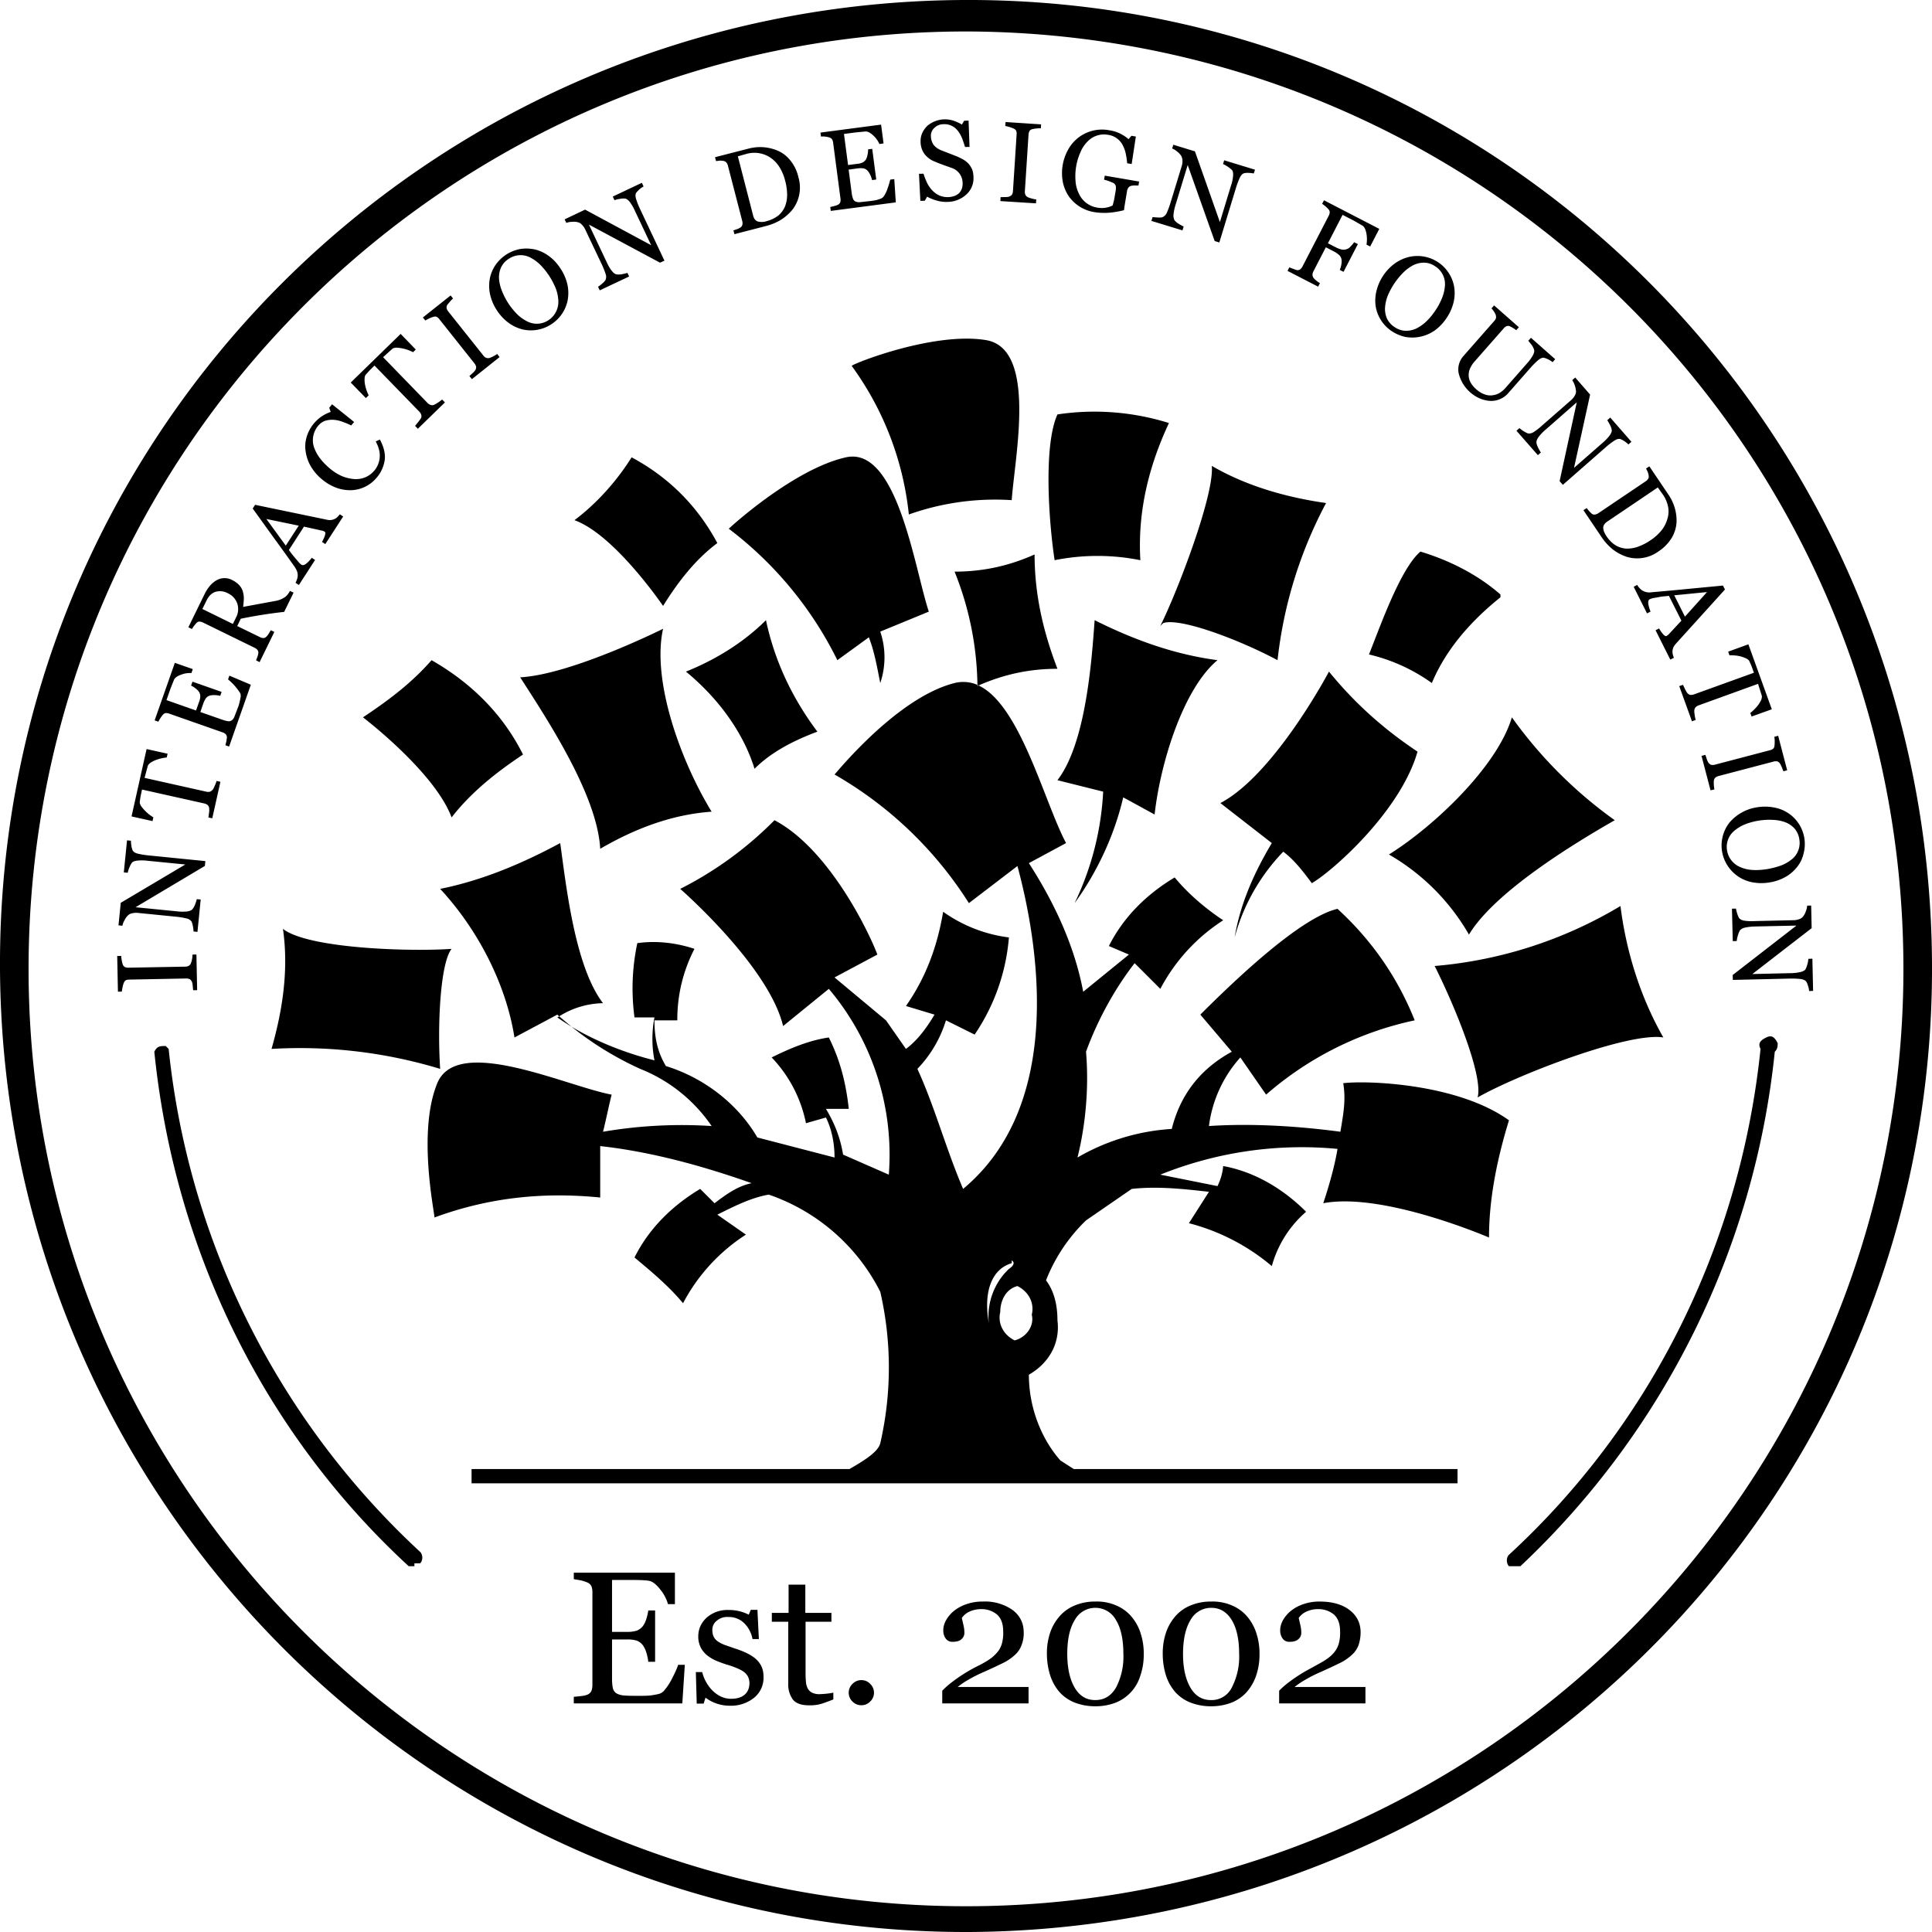 <svg xmlns="http://www.w3.org/2000/svg" viewBox="0 0 24 24"><path d="M0 12.036C-.035 5.397 5.326.036 11.964 0s12 5.326 12.036 11.965S18.674 23.964 12.036 24H12C5.397 24 .036 18.639 0 12.036m.355 0C.355 18.462 5.574 23.68 12 23.68s11.645-5.218 11.645-11.644S18.461.426 12.036.391H12C5.574.391.355 5.61.355 12.036m13.708 8.055a.6.6 0 0 1 .109.207.8.8 0 0 1 .036.247.8.8 0 0 1-.045.279.52.52 0 0 1-.312.33.7.7 0 0 1-.245.042.7.7 0 0 1-.263-.049.5.5 0 0 1-.188-.135.6.6 0 0 1-.112-.209.9.9 0 0 1-.038-.258.8.8 0 0 1 .036-.25.6.6 0 0 1 .113-.207.5.5 0 0 1 .189-.141.65.65 0 0 1 .264-.052.6.6 0 0 1 .269.053.5.5 0 0 1 .187.143m1.438 0a.6.6 0 0 1 .109.207.8.8 0 0 1 .036.247.8.8 0 0 1-.045.279.6.6 0 0 1-.122.204.5.5 0 0 1-.19.126.7.7 0 0 1-.245.042.7.7 0 0 1-.263-.049.5.5 0 0 1-.188-.135.6.6 0 0 1-.112-.209.9.9 0 0 1-.037-.258.8.8 0 0 1 .036-.25.6.6 0 0 1 .112-.207.5.5 0 0 1 .189-.141.65.65 0 0 1 .264-.052.6.6 0 0 1 .269.053.5.5 0 0 1 .187.143m-6.113.516a.3.3 0 0 1 .072.095q.025.054.025.132a.32.32 0 0 1-.117.256.46.46 0 0 1-.304.099.5.5 0 0 1-.3-.1l-.023.074h-.086l-.011-.392h.079a.5.5 0 0 0 .111.212.4.4 0 0 0 .107.085.3.3 0 0 0 .14.035q.11 0 .169-.051t.06-.143a.2.2 0 0 0-.019-.083.2.2 0 0 0-.055-.061.5.5 0 0 0-.093-.047 1 1 0 0 0-.123-.042 2 2 0 0 1-.119-.044.5.5 0 0 1-.113-.066.3.3 0 0 1-.082-.098.3.3 0 0 1-.032-.138q0-.138.103-.234A.39.39 0 0 1 9.052 20a.53.53 0 0 1 .249.058l.026-.06h.082l.018.363h-.079a.37.37 0 0 0-.104-.198.27.27 0 0 0-.194-.076.2.2 0 0 0-.147.047.14.14 0 0 0-.054.114q0 .051.018.086a.15.15 0 0 0 .053.058.4.4 0 0 0 .086.043l.129.045q.076.024.142.056a.5.5 0 0 1 .111.071m.964.504q-.074.03-.141.052a.5.5 0 0 1-.162.021q-.142 0-.2-.072a.32.32 0 0 1-.057-.202v-.764h-.204v-.11h.208v-.351h.208v.351h.324v.11h-.321v.63q0 .072.005.119a.2.2 0 0 0 .024.083.12.12 0 0 0 .055.05.2.2 0 0 0 .099.017 1 1 0 0 0 .162-.018zm.505-.083a.15.15 0 0 1-.047.109.15.15 0 0 1-.11.046.15.15 0 0 1-.11-.046.15.15 0 0 1-.047-.109.15.15 0 0 1 .047-.11.15.15 0 0 1 .11-.047q.065 0 .11.047a.15.15 0 0 1 .047.11m-2.35-.347-.031.479H7.128v-.082q.034-.002.092-.009a.3.3 0 0 0 .074-.016.1.1 0 0 0 .051-.044.2.2 0 0 0 .014-.07v-1.167a.2.2 0 0 0-.012-.067.1.1 0 0 0-.053-.048.5.5 0 0 0-.083-.026l-.083-.014v-.081h1.256v.391h-.086a.5.5 0 0 0-.098-.184q-.076-.098-.145-.107a1 1 0 0 0-.085-.007q-.05-.002-.112-.002h-.255v.645h.183a.4.4 0 0 0 .129-.017.2.2 0 0 0 .071-.055.3.3 0 0 0 .043-.089.6.6 0 0 0 .024-.105h.085v.637h-.085a.6.6 0 0 0-.025-.117.3.3 0 0 0-.042-.088.17.17 0 0 0-.081-.059.4.4 0 0 0-.119-.013h-.183v.486q0 .073.01.116a.1.1 0 0 0 .04.064q.03.02.081.028.052.006.147.006h.099q.062 0 .105-.005a1 1 0 0 0 .089-.016.14.14 0 0 0 .066-.033.7.7 0 0 0 .111-.166q.058-.112.073-.165zm8.455.479H15.89v-.157a1 1 0 0 1 .086-.079 2 2 0 0 1 .24-.163l.145-.08q.09-.048.139-.085a.4.4 0 0 0 .089-.09.3.3 0 0 0 .042-.089.5.5 0 0 0 .016-.151q0-.142-.077-.21a.3.3 0 0 0-.196-.067q-.075 0-.141.029a.23.23 0 0 0-.1.081l.02.087a.4.4 0 0 1 .012.098.1.1 0 0 1-.036.078q-.035.033-.107.033a.1.1 0 0 1-.088-.039.17.17 0 0 1-.031-.106q0-.061.035-.124a.4.4 0 0 1 .098-.115.5.5 0 0 1 .156-.084.6.6 0 0 1 .2-.032q.235 0 .372.105.138.105.138.279a.5.5 0 0 1-.024.152.3.3 0 0 1-.08.122.6.6 0 0 1-.142.1 7 7 0 0 1-.248.116q-.1.043-.185.093a1 1 0 0 0-.141.094h.88zm-4.185 0h-1.072v-.157a1 1 0 0 1 .085-.079 2 2 0 0 1 .386-.243q.09-.048.139-.085a.5.5 0 0 0 .089-.09.3.3 0 0 0 .042-.089.5.5 0 0 0 .016-.151q0-.142-.077-.21a.3.3 0 0 0-.196-.067q-.075 0-.141.029a.23.23 0 0 0-.1.081l.02.087a.4.4 0 0 1 .012.098.1.1 0 0 1-.036.078q-.035.033-.107.033a.1.1 0 0 1-.088-.039.17.17 0 0 1-.031-.106q0-.061.035-.124a.4.4 0 0 1 .098-.115.5.5 0 0 1 .156-.084.6.6 0 0 1 .2-.032.6.6 0 0 1 .372.105q.138.105.138.279a.4.4 0 0 1-.025.152.3.3 0 0 1-.079.122.6.6 0 0 1-.142.1 7 7 0 0 1-.248.116q-.1.043-.186.093a1 1 0 0 0-.14.094h.88zm1.178-.615q0-.272-.093-.422a.29.29 0 0 0-.254-.15.29.29 0 0 0-.256.15q-.094.15-.094.422 0 .259.09.416.09.158.258.158t.259-.158a.83.83 0 0 0 .09-.416m1.438 0q0-.272-.093-.422t-.253-.15a.29.29 0 0 0-.257.15q-.093.15-.094.422 0 .259.09.416.09.158.258.158a.28.28 0 0 0 .259-.158.83.83 0 0 0 .09-.416M5.148 19.456h-.071c-1.811-1.669-2.911-3.941-3.16-6.391.036-.071.071-.071.142-.071l.036.036a9.9 9.9 0 0 0 3.124 6.248c.036.036.036.107 0 .142h-.071zm13.739 0h-.142c-.035-.036-.035-.107 0-.142 1.776-1.634 2.876-3.87 3.125-6.284-.036-.071 0-.107.071-.142.071-.036.106 0 .142.071 0 .035 0 .071-.036.106a10.2 10.2 0 0 1-3.16 6.391M12.142 8.508a3.9 3.9 0 0 0-.284-1.407c.355 0 .675-.071.994-.213 0 .497.107.958.284 1.42-.35 0-.665.069-.98.207.518.242.815 1.446 1.087 1.958l-.462.249c.32.497.568 1.03.675 1.598l.568-.462-.249-.106c.178-.355.462-.639.817-.852.177.213.39.39.603.532a2.27 2.27 0 0 0-.781.852l-.319-.319c-.249.319-.462.71-.604 1.1.036.426 0 .888-.106 1.314a2.65 2.65 0 0 1 1.171-.355q.16-.64.746-.959l-.391-.461c.426-.426 1.243-1.207 1.704-1.314q.64.586.959 1.385a4.1 4.1 0 0 0-1.846.923l-.32-.462a1.57 1.57 0 0 0-.39.852c.532-.035 1.1 0 1.633.071.035-.213.071-.39.035-.603.284-.036 1.42 0 2.059.461-.142.462-.248.959-.248 1.456 0 0-1.314-.568-2.059-.426.071-.213.142-.462.177-.675a4.7 4.7 0 0 0-2.201.32l.71.142a.7.7 0 0 0 .071-.249c.391.071.746.284 1.03.568a1.37 1.37 0 0 0-.426.675 2.6 2.6 0 0 0-1.03-.533l.249-.39c-.32-.036-.639-.071-.959-.036l-.568.391a2.1 2.1 0 0 0-.497.745c.107.142.142.32.142.497.036.284-.106.533-.355.675 0 .39.142.781.391 1.065l.167.107h4.767v.177H5.858v-.177h4.694c.203-.116.357-.218.383-.32a4.2 4.2 0 0 0 0-1.882A2.44 2.44 0 0 0 9.55 14.84c-.213.036-.426.142-.639.249l.355.248a2.27 2.27 0 0 0-.781.852c-.177-.213-.39-.39-.603-.568.177-.355.461-.639.816-.852l.178.178c.142-.107.284-.213.461-.249-.603-.213-1.242-.39-1.881-.461v.639c-.71-.071-1.385 0-2.059.248 0-.071-.213-1.065.035-1.668.249-.604 1.598.035 2.166.142-.036.142-.071.319-.107.461a5.8 5.8 0 0 1 1.349-.071 1.94 1.94 0 0 0-.887-.71 4 4 0 0 1-.852-.523 4 4 0 0 1-.178-.116l.024-.014-.024-.021-.532.284c-.107-.675-.462-1.349-.923-1.846.532-.107 1.029-.32 1.491-.569.071.498.177 1.527.532 1.989a1.05 1.05 0 0 0-.544.163q.077.067.154.13c.316.188.672.327 1.029.417a1.4 1.4 0 0 1 0-.533h-.248a2.7 2.7 0 0 1 .035-.923c.249-.035.497 0 .71.071a1.9 1.9 0 0 0-.213.888H8.13c0 .213.036.39.142.568.462.142.888.461 1.136.887l.959.249c0-.178-.036-.355-.107-.497l-.248.071a1.65 1.65 0 0 0-.426-.817c.213-.106.461-.213.71-.248.142.284.213.568.248.887h-.284c.107.178.178.355.213.568l.568.249a3.19 3.19 0 0 0-.745-2.308l-.568.462C9.55 12 8.45 11.042 8.45 11.042a4.5 4.5 0 0 0 1.171-.853c.675.355 1.172 1.385 1.278 1.669l-.532.284.639.533.248.355c.142-.107.249-.249.355-.426l-.355-.107c.249-.355.391-.745.462-1.171.248.177.533.284.817.319a2.5 2.5 0 0 1-.426 1.207l-.356-.177a1.5 1.5 0 0 1-.355.603c.213.462.355.994.568 1.491 1.279-1.065.924-3.088.675-4.011l-.603.461a4.8 4.8 0 0 0-1.669-1.598c.035-.035.781-.958 1.491-1.136a.44.44 0 0 1 .284.023v.013l.014-.006zm.675 7.823c.035-.142-.036-.284-.178-.355-.142.036-.213.178-.213.32-.035.142.036.284.178.355.142-.036.248-.178.213-.32m-.249-.639c-.248.071-.355.355-.284.746a.81.81 0 0 1 .249-.675c.106-.071.035-.106.035-.106zm5.787-2.059c.071-.248-.249-1.065-.533-1.633a5.36 5.36 0 0 0 2.308-.745c.071.568.249 1.136.533 1.633-.426-.071-1.811.461-2.308.745M5.61 11.787c-.142.178-.178.959-.142 1.491a6 6 0 0 0-2.095-.248c.142-.497.213-.994.142-1.491.319.248 1.598.284 2.095.248m-3.17.07.009.443-.05.001-.005-.054a.2.2 0 0 0-.009-.049.1.1 0 0 0-.025-.033.1.1 0 0 0-.044-.01l-.713.014a.1.1 0 0 0-.04.008q-.016.009-.027.037a.3.3 0 0 0-.014.053.3.3 0 0 0-.008.051l-.049.001-.009-.443.05-.001q0 .022.006.052a.3.3 0 0 0 .012.051q.009.026.028.035a.1.1 0 0 0 .042.008l.712-.013a.1.1 0 0 0 .04-.011.07.07 0 0 0 .027-.035.3.3 0 0 0 .018-.104zm20.033.454a.2.2 0 0 0-.012-.06.2.2 0 0 0-.023-.057q-.018-.024-.067-.032a1 1 0 0 0-.125-.006l-.72.017-.002-.061.792-.614-.508.011a.7.7 0 0 0-.131.014.12.12 0 0 0-.064.035.4.4 0 0 0-.039.132l-.049.001-.01-.403.05-.001a.4.4 0 0 0 .038.117.1.1 0 0 0 .06.032.6.6 0 0 0 .136.006l.485-.011a.2.2 0 0 0 .063-.012.1.1 0 0 0 .049-.031.2.2 0 0 0 .037-.069.2.2 0 0 0 .016-.069l.05-.001.006.281-.737.57.467-.011a.6.6 0 0 0 .132-.014q.046-.012.061-.033a.3.3 0 0 0 .024-.064.3.3 0 0 0 .012-.067l.05-.002.009.4zM15.16 9.976c.674-.355 1.349-1.633 1.349-1.633.319.391.674.71 1.1.994-.213.746-1.065 1.492-1.313 1.634-.107-.142-.213-.285-.355-.391a2.46 2.46 0 0 0-.604 1.065c.071-.426.249-.816.462-1.172zm2.094.639c.568-.355 1.349-1.1 1.527-1.704a5.5 5.5 0 0 0 1.278 1.278c-.497.284-1.491.888-1.811 1.421a2.7 2.7 0 0 0-.994-.995m-15.627-.171a.3.3 0 0 0 .005.06.2.2 0 0 0 .016.06q.014.027.062.04a1 1 0 0 0 .124.021l.717.072-.006.06-.861.513.505.05a.6.6 0 0 0 .132.003q.047-.006.068-.027a.2.2 0 0 0 .035-.062.4.4 0 0 0 .02-.064l.049.004-.04.402-.049-.005a.4.4 0 0 0-.023-.121.1.1 0 0 0-.056-.039 1 1 0 0 0-.135-.023l-.482-.048a.2.2 0 0 0-.065.005.1.1 0 0 0-.051.024.2.2 0 0 0-.046.064.2.2 0 0 0-.025.067l-.049-.005.028-.28.802-.476-.466-.046a.6.6 0 0 0-.133-.002q-.046.006-.064.025a.3.3 0 0 0-.032.061.3.3 0 0 0-.02.065l-.049-.005.04-.398zm12.326-.539c-.107.462-.32.924-.604 1.314a3.6 3.6 0 0 0 .355-1.385l-.568-.142c.355-.461.426-1.491.462-1.988.497.249.994.426 1.526.497-.426.355-.71 1.278-.781 1.917zm8.372.864a.5.5 0 0 1-.147.126.6.6 0 0 1-.204.068.6.6 0 0 1-.216-.005.47.47 0 0 1-.301-.21.46.46 0 0 1 .029-.532.56.56 0 0 1 .344-.188.6.6 0 0 1 .218.005.46.46 0 0 1 .356.572.4.4 0 0 1-.079.164m-.705.003q.068.03.149.035.082.005.179-.01a1 1 0 0 0 .181-.047.5.5 0 0 0 .134-.079.26.26 0 0 0 .089-.244.26.26 0 0 0-.059-.134.3.3 0 0 0-.116-.079.5.5 0 0 0-.149-.029.84.84 0 0 0-.348.054.5.5 0 0 0-.132.078.26.26 0 0 0-.094.247.27.27 0 0 0 .166.208m-12.78-.689c-.497.035-.958.213-1.384.461-.036-.674-.675-1.633-.994-2.13.639-.035 1.775-.603 1.775-.603-.142.639.213 1.633.603 2.272m-6.758-.72-.011.047a.5.5 0 0 0-.134.031.3.3 0 0 0-.064.032.1.1 0 0 0-.037.04l-.04.15.769.172a.1.1 0 0 0 .043 0 .1.1 0 0 0 .036-.027.3.3 0 0 0 .024-.048.3.3 0 0 0 .022-.059l.048.011-.101.453-.048-.01.008-.059a.2.2 0 0 0 .001-.057.06.06 0 0 0-.018-.038.1.1 0 0 0-.042-.02l-.774-.173-.019.091-.009.061q-.002.022.016.052a.5.5 0 0 0 .153.141l-.01.047-.261-.058.187-.837zm3.528.791c-.213-.568-1.101-1.243-1.101-1.243.32-.213.604-.426.852-.71.497.284.888.675 1.136 1.172-.319.213-.639.461-.887.781m15.639-.336-.112-.428.048-.013.017.052a.2.2 0 0 0 .021.046.1.1 0 0 0 .032.026.1.1 0 0 0 .045-.001l.689-.181a.1.1 0 0 0 .038-.018q.014-.012.017-.042.002-.022.002-.054a.3.3 0 0 0-.005-.052l.048-.013.112.429-.047.012-.019-.048q-.011-.028-.024-.048-.015-.022-.035-.027a.1.1 0 0 0-.042.002l-.689.181a.1.1 0 0 0-.037.02.06.06 0 0 0-.018.04q-.002.015 0 .049a.4.4 0 0 0 .007.056zM8.521 8.343c.355-.142.71-.355.994-.639q.159.746.639 1.385c-.284.106-.568.248-.781.461-.142-.461-.462-.887-.852-1.207m-5.672.05.267.113-.27.768-.046-.016.013-.054.006-.046a.06.06 0 0 0-.016-.038.1.1 0 0 0-.037-.022l-.664-.233a.1.1 0 0 0-.041-.007q-.019.001-.038.021a.5.5 0 0 0-.056.086l-.046-.016.251-.715.223.078-.017.049a.3.3 0 0 0-.125.019q-.07.024-.09.061l-.044.11-.051.146.367.129.037-.104a.2.2 0 0 0 .016-.077.1.1 0 0 0-.017-.052.2.2 0 0 0-.042-.042.3.3 0 0 0-.055-.034l.017-.049.362.127-.017.049a.3.3 0 0 0-.071-.009.2.2 0 0 0-.059.006.1.1 0 0 0-.049.034.3.3 0 0 0-.032.065l-.036.105.277.097q.042.014.068.017a.06.06 0 0 0 .044-.01.1.1 0 0 0 .032-.041l.053-.138a1 1 0 0 0 .027-.115q.002-.029-.006-.044a.7.7 0 0 0-.151-.171zm18.91.508-.016-.044a.6.6 0 0 0 .097-.098.4.4 0 0 0 .037-.062.1.1 0 0 0 .009-.054l-.047-.148-.74.268a.1.1 0 0 0-.036.023.07.07 0 0 0-.016.042.3.3 0 0 0 .005.054.3.3 0 0 0 .013.061l-.047.017-.158-.437.047-.016.025.054q.018.036.029.048.015.018.035.023a.1.1 0 0 0 .047-.006l.745-.269-.032-.088-.025-.056q-.01-.02-.042-.035a.4.4 0 0 0-.143-.036.4.4 0 0 0-.062-.001l-.016-.046.251-.091.291.807zm-11.357-.7a4.6 4.6 0 0 0-1.349-1.633c.036-.035.817-.745 1.456-.887s.852 1.384 1.029 1.917l-.603.248a1 1 0 0 1 0 .639c-.036-.177-.071-.39-.142-.568zm8.237-.781c-.355.284-.675.639-.852 1.065a2.2 2.2 0 0 0-.781-.355c.142-.355.39-1.065.639-1.278.355.107.71.284.994.533zM3.647 7.362l-.117.239a6 6 0 0 0-.539.085l-.044.091.281.137a.1.1 0 0 0 .042.012q.02.001.039-.017a.2.2 0 0 0 .028-.035l.027-.045.044.021-.183.375-.044-.022.017-.045a.2.2 0 0 0 .011-.044.06.06 0 0 0-.01-.039.1.1 0 0 0-.036-.028l-.64-.313a.1.1 0 0 0-.042-.012q-.02-.003-.04.016a.5.5 0 0 0-.057.076l-.044-.022.2-.409a.5.5 0 0 1 .063-.1.3.3 0 0 1 .081-.071.2.2 0 0 1 .095-.03.2.2 0 0 1 .108.025.3.3 0 0 1 .083.06.2.2 0 0 1 .046.079.3.3 0 0 1 .013.09 1 1 0 0 1-.009.103l.396-.073a.3.3 0 0 0 .13-.053.2.2 0 0 0 .032-.034l.025-.038zm10.767.413c.213-.426.675-1.633.639-1.988.426.249.923.391 1.42.462a5.4 5.4 0 0 0-.603 1.952c-.462-.248-1.207-.532-1.42-.461zm6.335.419-.183-.365.044-.022a.4.4 0 0 0 .052.074q.026.027.039.02l.013-.008.013-.011.16-.172-.155-.308-.09.009-.118.021-.029.011q-.025.012-.019.058a.4.4 0 0 0 .028.096l-.044.023-.166-.331.044-.023a.2.2 0 0 0 .063.069.17.17 0 0 0 .118.022q.2-.017.445-.041l.439-.042.025.049-.611.675a.2.2 0 0 0-.028.04.2.2 0 0 0-.013.048.2.2 0 0 0 .004.044l.013.042zM2.827 7.368a.2.2 0 0 0-.15-.016q-.07.023-.111.107l-.052.106.379.186.04-.082a.22.22 0 0 0 .015-.17.22.22 0 0 0-.121-.131m18.104.292.274-.305-.407.04zM8.237 7.527s-.604-.888-1.101-1.065c.284-.213.533-.497.71-.781q.693.372 1.065 1.065c-.284.213-.497.497-.674.781M4.263 6.416l-.222.343L4 6.732a.4.4 0 0 0 .037-.083q.01-.035-.002-.043l-.014-.008-.015-.005-.23-.051-.187.29q.03.043.054.072l.078.092.023.019q.024.015.06-.013a.4.4 0 0 0 .069-.073l.041.027-.201.311-.042-.027a.3.3 0 0 0 .018-.042.15.15 0 0 0 0-.104.3.3 0 0 0-.031-.056q-.115-.163-.261-.363l-.258-.358.03-.046.891.185a.14.14 0 0 0 .096-.009.1.1 0 0 0 .037-.026l.029-.032zm9.903.543a2.7 2.7 0 0 0-1.065 0c-.071-.462-.142-1.42.035-1.811a3.1 3.1 0 0 1 1.385.107c-.249.532-.391 1.1-.355 1.704m6.436-.109a.45.45 0 0 1-.401.065.6.6 0 0 1-.169-.092.7.7 0 0 1-.134-.147l-.228-.338.041-.027a.4.4 0 0 0 .063.071.05.05 0 0 0 .039.01.1.1 0 0 0 .041-.016l.589-.397a.1.1 0 0 0 .03-.03q.012-.017.007-.043a.2.2 0 0 0-.013-.047l-.019-.039.041-.027.24.356a.57.57 0 0 1 .098.326.43.43 0 0 1-.058.203.54.54 0 0 1-.167.172m-.095-.141a.6.6 0 0 0 .134-.122.4.4 0 0 0 .072-.142.3.3 0 0 0 .009-.147.4.4 0 0 0-.06-.147l-.068-.096-.626.423q-.053.035-.052.079 0 .044.043.108.05.072.112.11a.3.3 0 0 0 .131.04.4.4 0 0 0 .147-.024.7.7 0 0 0 .158-.082M3.711 6.53l-.402-.083.241.331zm8.857-.317a3.2 3.2 0 0 0-1.278.178 3.8 3.8 0 0 0-.71-1.846c.035-.036 1.029-.426 1.669-.32.639.107.355 1.456.319 1.988m-7.891-.277a.43.43 0 0 1-.303.153.5.5 0 0 1-.185-.026.6.6 0 0 1-.187-.107.6.6 0 0 1-.142-.165.5.5 0 0 1-.063-.183.4.4 0 0 1 .013-.182.47.47 0 0 1 .298-.309l-.018-.052.035-.043.274.22-.036.043a1 1 0 0 0-.107-.045.4.4 0 0 0-.112-.025.3.3 0 0 0-.107.013.2.2 0 0 0-.087.064.28.28 0 0 0-.054.249.5.5 0 0 0 .07.14q.053.073.134.141.073.06.149.093a.5.5 0 0 0 .15.036.3.3 0 0 0 .139-.022.3.3 0 0 0 .112-.083.29.29 0 0 0 .054-.275.4.4 0 0 0-.037-.087l.052-.024q.075.14.06.255a.43.43 0 0 1-.102.221m15.552-.415a.3.3 0 0 0-.047-.038.3.3 0 0 0-.054-.029q-.03-.008-.073.019a1 1 0 0 0-.099.075l-.542.475-.04-.046.213-.979-.382.335a.6.6 0 0 0-.091.094q-.028.038-.028.068 0 .022.022.068a1 1 0 0 0 .033.059l-.037.032-.266-.303.037-.033a.4.4 0 0 0 .105.066.1.1 0 0 0 .067-.014.7.7 0 0 0 .108-.083l.365-.319a.2.2 0 0 0 .04-.05.1.1 0 0 0 .018-.055.3.3 0 0 0-.047-.141l.037-.032.185.212-.2.91.352-.308a.6.6 0 0 0 .092-.096q.027-.039.025-.064A.2.2 0 0 0 20 5.279a1 1 0 0 0-.034-.059l.037-.033.263.301zM5.165 4.342l-.034.033a.5.5 0 0 0-.203-.056q-.035 0-.053.013l-.116.105.553.57a.1.1 0 0 0 .037.023.06.06 0 0 0 .045-.002.5.5 0 0 0 .098-.065l.035.036-.336.327-.035-.036a1 1 0 0 0 .072-.092.06.06 0 0 0 .006-.042.1.1 0 0 0-.024-.041l-.558-.574-.067.067-.041.046q-.015.018-.015.053a.3.3 0 0 0 .006.073.5.5 0 0 0 .045.131l-.035.034-.188-.193.62-.604zm14.122.157a.3.3 0 0 0-.109-.055q-.029-.003-.068.028a1 1 0 0 0-.088.086l-.282.321a.28.28 0 0 1-.252.099.4.4 0 0 1-.122-.036.46.46 0 0 1-.247-.31.25.25 0 0 1 .06-.209l.384-.437a.1.1 0 0 0 .021-.035.1.1 0 0 0-.005-.044.3.3 0 0 0-.051-.076l.032-.037.308.271-.033.037a.4.4 0 0 0-.08-.049.05.05 0 0 0-.042 0 .1.1 0 0 0-.034.027l-.358.407a.3.3 0 0 0-.048.068.2.2 0 0 0-.014.178.3.3 0 0 0 .08.103.3.3 0 0 0 .112.066.2.2 0 0 0 .103.006.2.2 0 0 0 .082-.032.3.3 0 0 0 .063-.054l.266-.303a.6.6 0 0 0 .075-.101q.024-.045.018-.07a.2.2 0 0 0-.032-.064l-.041-.051.033-.037.301.266zM6.206 4.436l-.344.274-.031-.039.04-.036a.2.2 0 0 0 .034-.038.07.07 0 0 0 .01-.039.1.1 0 0 0-.019-.041l-.44-.554a.1.1 0 0 0-.031-.027q-.017-.008-.045.001a.4.4 0 0 0-.096.045l-.031-.038.345-.274.03.038q-.016.014-.036.036l-.034.041a.06.06 0 0 0-.01.043.1.1 0 0 0 .018.038l.441.554q.014.018.033.025a.07.07 0 0 0 .044.001.4.4 0 0 0 .092-.049zm11.858-.874a.5.5 0 0 1-.007.193.6.6 0 0 1-.088.197.6.6 0 0 1-.15.156.49.49 0 0 1-.359.078.5.5 0 0 1-.171-.072.46.46 0 0 1-.2-.31.5.5 0 0 1 .01-.19.6.6 0 0 1 .236-.347.5.5 0 0 1 .177-.077.463.463 0 0 1 .552.372m-.475.521a.5.5 0 0 0 .126-.087.8.8 0 0 0 .115-.138.8.8 0 0 0 .087-.165.5.5 0 0 0 .033-.152.26.26 0 0 0-.119-.231.25.25 0 0 0-.138-.047.3.3 0 0 0-.136.031.5.5 0 0 0-.123.09.9.9 0 0 0-.196.292.5.5 0 0 0-.033.151.3.3 0 0 0 .025.131.26.26 0 0 0 .094.105.26.26 0 0 0 .13.046.3.3 0 0 0 .135-.026M6.645 3.099q.093.022.175.083.083.06.146.159a.6.6 0 0 1 .084.199.5.5 0 0 1 .001.193.46.46 0 0 1-.204.296.46.46 0 0 1-.364.061.5.5 0 0 1-.171-.084.6.6 0 0 1-.141-.153.6.6 0 0 1-.084-.2.5.5 0 0 1-.002-.193.45.45 0 0 1 .071-.169.48.48 0 0 1 .308-.198.5.5 0 0 1 .181.006m.291.643a.5.5 0 0 0-.029-.151.9.9 0 0 0-.199-.305.5.5 0 0 0-.127-.09.26.26 0 0 0-.259.018.25.25 0 0 0-.098.109.3.3 0 0 0-.025.137.5.5 0 0 0 .034.148.85.85 0 0 0 .192.296.5.5 0 0 0 .125.089.26.26 0 0 0 .264-.016.27.27 0 0 0 .122-.235m1.059-1.426a.3.3 0 0 0-.092.079q-.016.027-.002.075a1 1 0 0 0 .045.116l.308.652-.055.025-.883-.473.217.459q.036.078.066.114.029.038.058.045a.2.2 0 0 0 .071-.002 1 1 0 0 0 .066-.016l.021.045-.365.172-.021-.045a.3.3 0 0 0 .051-.039.2.2 0 0 0 .041-.043.1.1 0 0 0 .005-.068 1 1 0 0 0-.05-.127l-.208-.438a.2.2 0 0 0-.037-.053.1.1 0 0 0-.048-.032.2.2 0 0 0-.078-.006.2.2 0 0 0-.07.013l-.021-.044.254-.121.821.442-.2-.423a.6.6 0 0 0-.066-.115q-.03-.036-.055-.041a.2.2 0 0 0-.069.004.3.3 0 0 0-.066.016l-.021-.045.361-.171zm9.026.746-.046-.023a.4.4 0 0 0 0-.133q-.013-.077-.048-.102l-.102-.059-.147-.076-.182.353.101.052a.3.3 0 0 0 .076.027.13.13 0 0 0 .059-.007.1.1 0 0 0 .044-.031.3.3 0 0 0 .045-.054l.047.023-.178.345-.047-.024a.3.3 0 0 0 .02-.068.2.2 0 0 0 .002-.062.1.1 0 0 0-.03-.055.3.3 0 0 0-.064-.044l-.101-.052-.156.302a.1.1 0 0 0-.01.04.07.07 0 0 0 .015.041.3.3 0 0 0 .078.062l-.023.044-.38-.196.023-.044a1 1 0 0 0 .095.035.06.06 0 0 0 .039-.01.1.1 0 0 0 .028-.034l.327-.632a.1.1 0 0 0 .012-.04q.002-.02-.015-.04a.4.4 0 0 0-.079-.068l.023-.044.687.355zm-1.446-.907a.4.4 0 0 0-.06-.007.2.2 0 0 0-.061.004q-.03.009-.052.054a1 1 0 0 0-.045.117l-.21.689-.058-.018-.335-.944-.148.485a.6.6 0 0 0-.028.129.13.13 0 0 0 .012.072.2.2 0 0 0 .055.046 1 1 0 0 0 .059.033l-.015.047-.386-.118.015-.047.064.005q.047.002.06-.005a.1.1 0 0 0 .049-.046 1 1 0 0 0 .048-.128l.142-.464a.2.2 0 0 0 .008-.064.13.13 0 0 0-.014-.056.2.2 0 0 0-.053-.057.2.2 0 0 0-.061-.037l.014-.047.269.082.31.879.136-.447a.5.5 0 0 0 .028-.13q.003-.047-.012-.068a.4.4 0 0 0-.113-.076l.014-.047.383.117zm-5.657.046a.45.45 0 0 1-.072.401.6.6 0 0 1-.144.128.7.7 0 0 1-.184.077l-.395.102-.012-.048q.02-.005.049-.016a.2.2 0 0 0 .04-.02.06.06 0 0 0 .022-.033.1.1 0 0 0-.001-.044l-.178-.688a.1.1 0 0 0-.018-.039.06.06 0 0 0-.038-.022.2.2 0 0 0-.049-.003l-.043.005-.013-.048.417-.107a.56.56 0 0 1 .34.017.4.4 0 0 1 .173.123.5.5 0 0 1 .106.215m-.165.042a.6.6 0 0 0-.07-.167.4.4 0 0 0-.11-.116.36.36 0 0 0-.294-.05l-.113.032.189.733q.015.061.057.076a.2.2 0 0 0 .116-.005.4.4 0 0 0 .141-.069.3.3 0 0 0 .082-.111.4.4 0 0 0 .027-.146.7.7 0 0 0-.025-.177m4.389.062-.045-.001a.2.2 0 0 0-.047.005.06.06 0 0 0-.034.024.1.1 0 0 0-.016.043l-.031.187-.006.048q-.099.025-.193.032a.8.8 0 0 1-.182-.009.48.48 0 0 1-.308-.191.5.5 0 0 1-.076-.176.6.6 0 0 1 .069-.416.48.48 0 0 1 .506-.233.46.46 0 0 1 .24.111l.036-.042.055.009-.052.342-.056-.01a1 1 0 0 0-.017-.117.4.4 0 0 0-.038-.107.24.24 0 0 0-.182-.129.28.28 0 0 0-.252.08.4.4 0 0 0-.089.131.73.73 0 0 0-.063.365.4.4 0 0 0 .041.153.3.3 0 0 0 .229.175.3.3 0 0 0 .191-.027l.018-.071.02-.116a.2.2 0 0 0 .001-.052.06.06 0 0 0-.027-.038.6.6 0 0 0-.119-.043l.009-.05.427.073zm-3.033-.08.019.289-.808.106-.006-.049q.02-.003.054-.013a.2.2 0 0 0 .043-.015.06.06 0 0 0 .027-.031.1.1 0 0 0 .003-.043l-.092-.699a.1.1 0 0 0-.013-.039q-.01-.016-.035-.024a.3.3 0 0 0-.103-.011l-.006-.049.753-.099.031.234-.052.007a.3.3 0 0 0-.073-.103q-.054-.052-.096-.053l-.118.011-.153.02.051.386.109-.014a.2.2 0 0 0 .076-.02.1.1 0 0 0 .039-.039.2.2 0 0 0 .018-.057.2.2 0 0 0 .006-.064l.052-.007.05.381-.052.007a.3.3 0 0 0-.024-.068.2.2 0 0 0-.032-.049.1.1 0 0 0-.052-.029.3.3 0 0 0-.073.001l-.11.015.038.291a.3.3 0 0 0 .016.069.06.06 0 0 0 .029.035q.02.01.051.01l.148-.016.062-.01.052-.017a.1.1 0 0 0 .037-.025.4.4 0 0 0 .053-.109 1 1 0 0 0 .031-.104zm1.76.301-.442-.028.003-.049.055-.001a.2.2 0 0 0 .05-.005.1.1 0 0 0 .035-.023.1.1 0 0 0 .013-.042l.046-.711a.1.1 0 0 0-.005-.041q-.007-.017-.034-.03a.5.5 0 0 0-.102-.031l.003-.049.442.029-.003.049a.3.3 0 0 0-.052.002.3.3 0 0 0-.052.008q-.027.006-.037.024a.1.1 0 0 0-.012.041l-.046.711a.1.1 0 0 0 .007.041.07.07 0 0 0 .033.03q.014.007.046.015.033.01.056.011zm-.84-.495a.3.3 0 0 1 .048.075.3.3 0 0 1 .016.096.27.27 0 0 1-.092.217.35.35 0 0 1-.237.089.4.4 0 0 1-.132-.018.5.5 0 0 1-.115-.047l-.029.051-.055.001-.017-.336.056-.001a1 1 0 0 0 .043.111.4.4 0 0 0 .063.093.3.3 0 0 0 .086.064.26.26 0 0 0 .196.007.2.2 0 0 0 .057-.036.2.2 0 0 0 .032-.055.2.2 0 0 0 .009-.071.2.2 0 0 0-.035-.109.2.2 0 0 0-.101-.076l-.104-.037a2 2 0 0 1-.102-.04.3.3 0 0 1-.131-.095.26.26 0 0 1-.049-.157.24.24 0 0 1 .021-.106.3.3 0 0 1 .063-.088.34.34 0 0 1 .33-.062.6.6 0 0 1 .099.046l.028-.047.055-.002.012.327-.056.001a2 2 0 0 0-.036-.107.4.4 0 0 0-.052-.092.2.2 0 0 0-.074-.062.2.2 0 0 0-.106-.022.16.16 0 0 0-.111.044.13.13 0 0 0-.045.105.2.2 0 0 0 .032.105q.031.041.088.067l.196.076a1 1 0 0 1 .081.039.3.3 0 0 1 .068.052"/></svg>